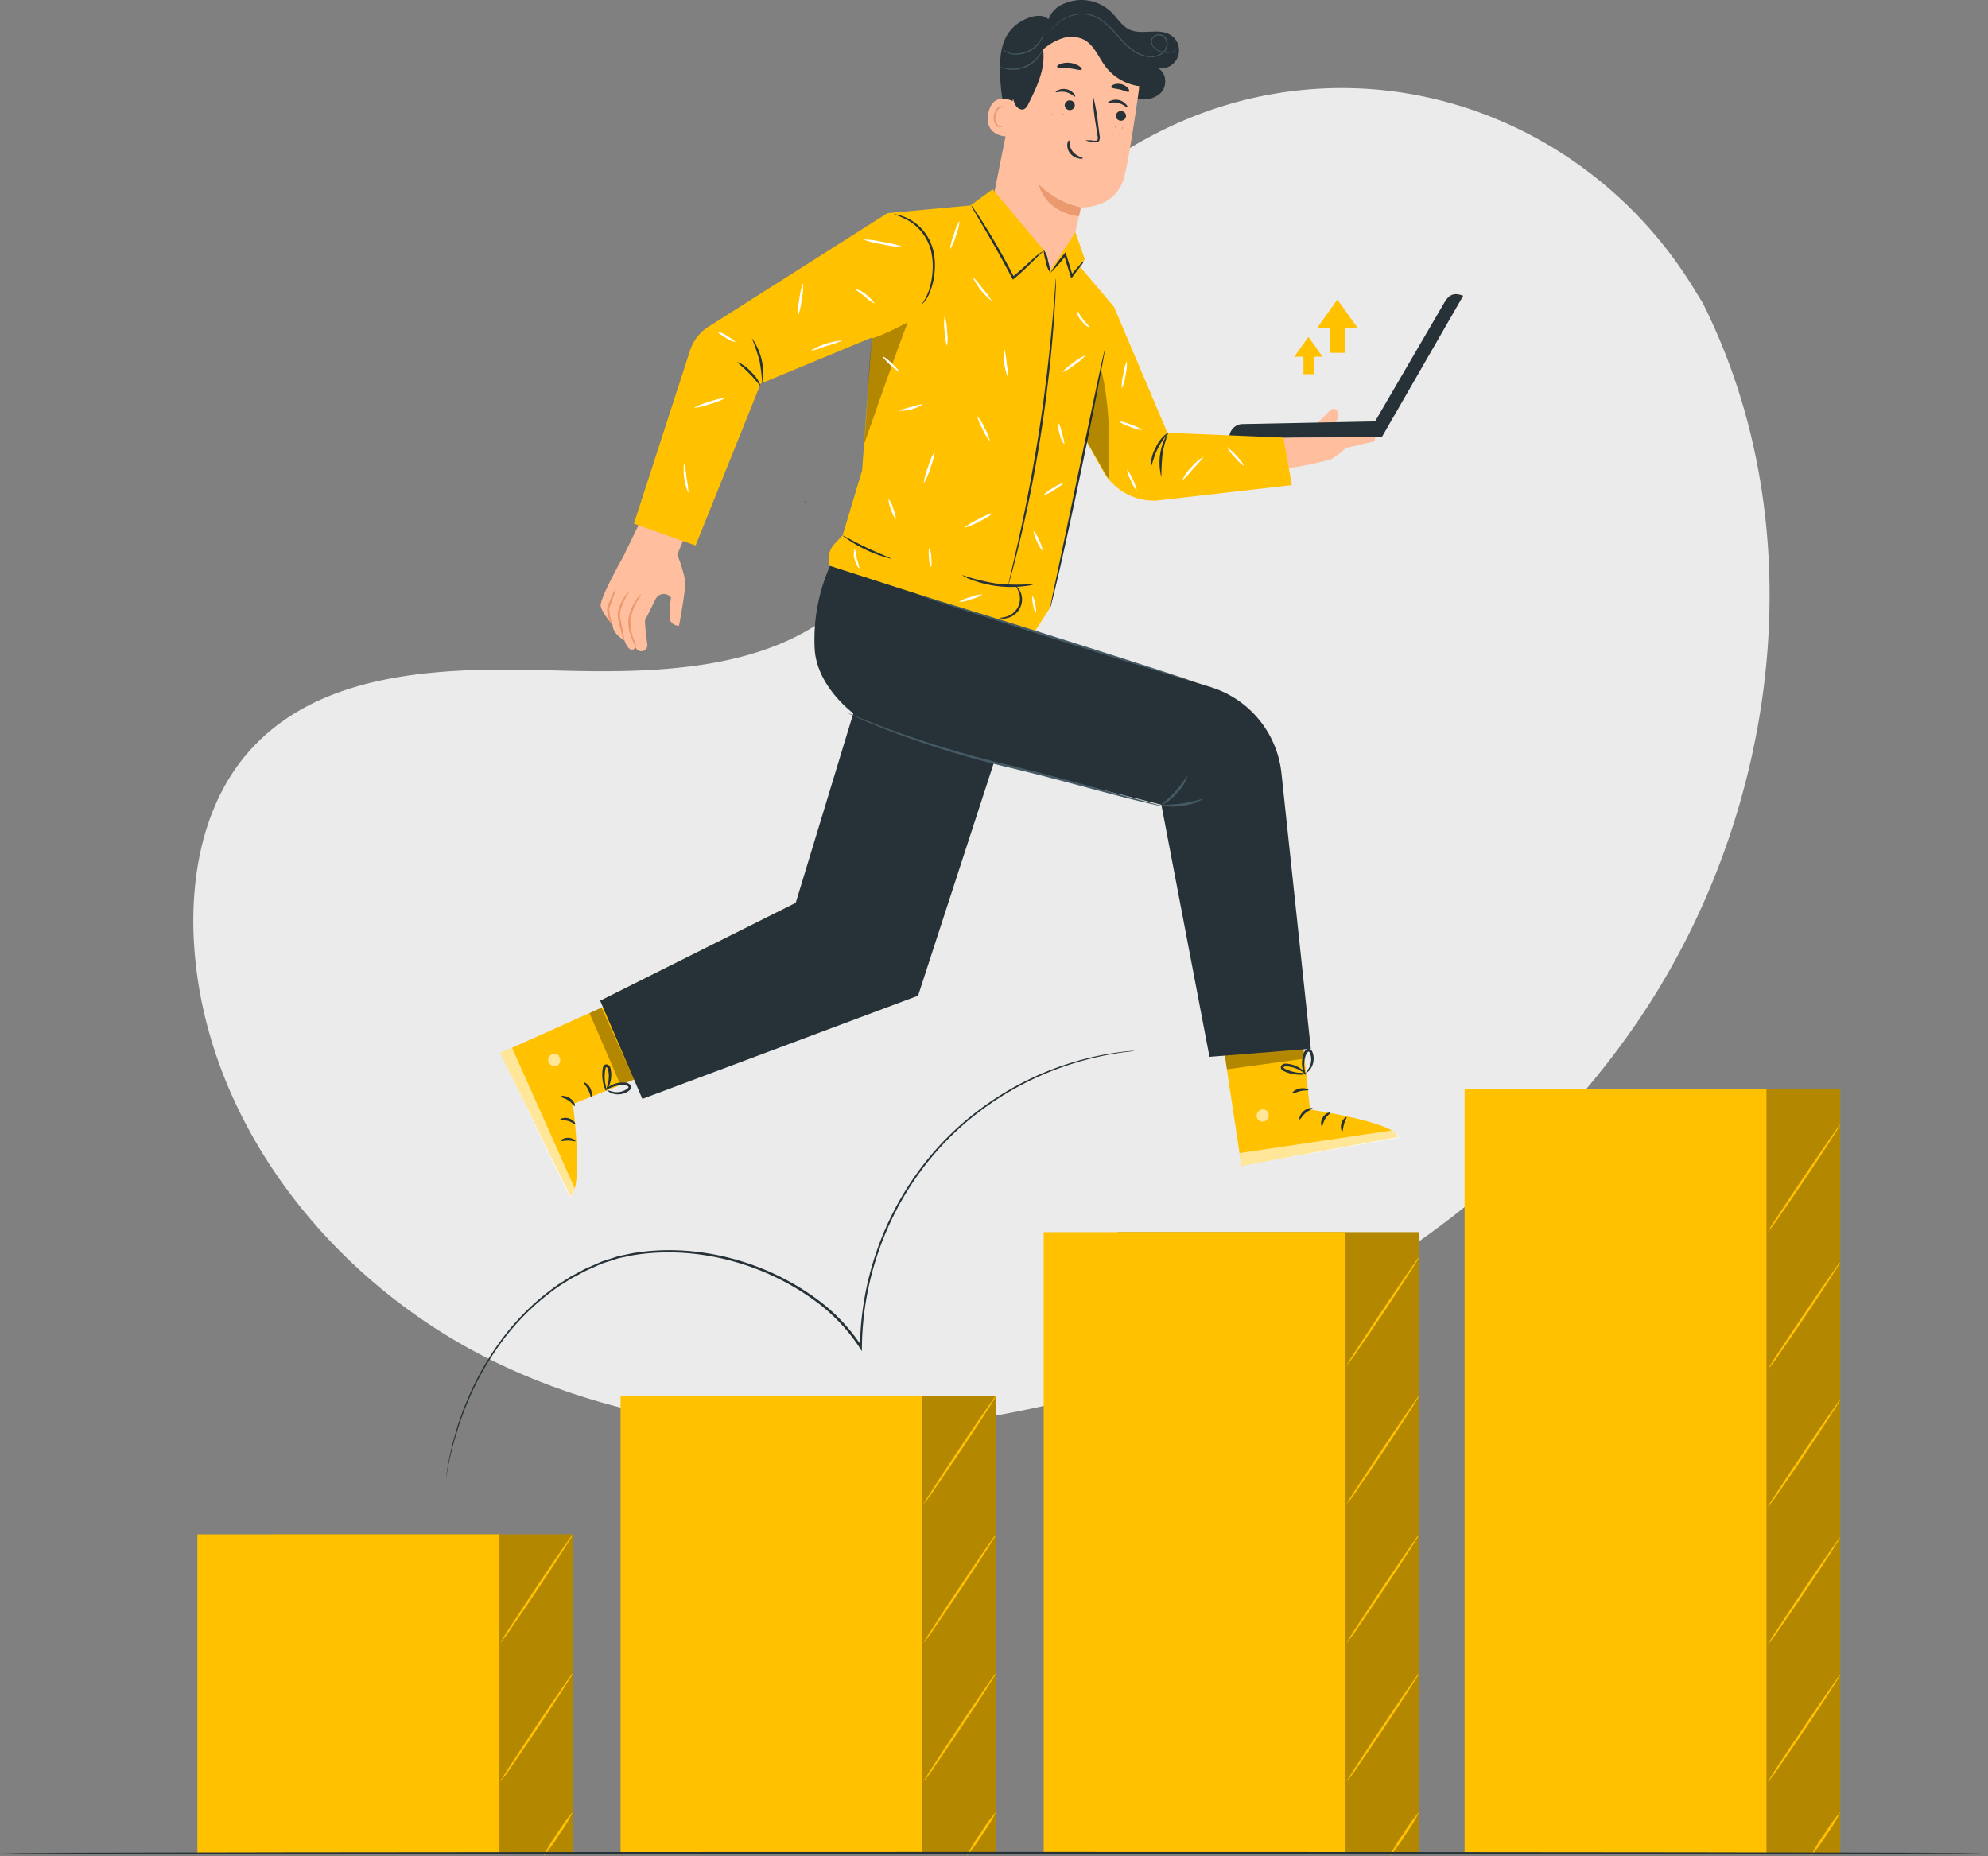 <svg xmlns="http://www.w3.org/2000/svg" width="256" height="239" fill="none">
  <rect width="100%" height="100%" fill="#808080" stroke="none"/>
  <path
    fill="#EBEBEB"
    d="m219.262 39.01-1.219-1.981c-10.28-16.727-28.863-26.808-48.455-25.589a52.144 52.144 0 0 0-7.506 1.02c-17.815 3.764-33.312 17.085-39.736 34.103-3.782 10.023-4.835 21.556-12.006 29.513-9.334 10.348-25.178 10.673-39.109 10.251-13.93-.421-29.786-.063-39.07 10.326-5.82 6.509-7.665 15.764-7.198 24.489 1.241 23.077 17.524 43.711 38.232 53.963 20.708 10.251 45.089 11.174 67.774 6.663 31.745-6.316 61.941-23.675 80.086-50.482 18.145-26.808 22.724-63.343 8.207-92.275Z"
  />
  <path
    fill="#FFBE9D"
    d="m89.182 66.673-1.976 4.761c.46 1.083.805 2.211 1.03 3.366.097 1.1-.797 5.775-.797 5.775a1.185 1.185 0 0 1-1.213-.894c-.005-.916.056-1.832.182-2.74a1.173 1.173 0 0 0-1.981.2c-.57 1.139-1.22 2.483-1.333 2.637-.114.153.08 1.89.262 3.166a.786.786 0 0 1-1.39.621.365.365 0 0 1-.085-.2s-.746 1.094-1.481-.916c0 0-1.48-.752-1.515-1.982 0 0-1.35-1.515-1.532-2.42-.182-.906 2.91-6.38 2.91-6.38l3.805-7.859 5.114 2.865Z"
  />
  <path
    fill="#EB996E"
    d="M82.559 76.463c-.269.249-.496.54-.672.86a5.695 5.695 0 0 0-.974 2.46c-.052.896.126 1.79.518 2.597.121.345.296.668.518.957a5.695 5.695 0 0 0-.336-1.03 5.883 5.883 0 0 1-.421-2.495 6.605 6.605 0 0 1 .866-2.387c.2-.302.368-.624.5-.962ZM81.05 76.127c-.03 0-.325.234-.656.757a7.59 7.59 0 0 0-.512.957c-.197.412-.31.86-.33 1.316.021.445.094.886.216 1.315.097.36.188.707.273 1.037.067.32.178.628.33.917 0-.333-.044-.664-.13-.985a26.444 26.444 0 0 0-.211-1.048 6.746 6.746 0 0 1-.194-1.265c.025-.418.123-.829.29-1.213.149-.364.308-.689.445-.957.273-.506.507-.797.478-.831ZM79.278 75.888c-.102-.051-.57.957-1.036 2.21a1.099 1.099 0 0 0-.052.57c0 .164.046.318.074.466a4.6 4.6 0 0 0 .234.758c.17.415.359.638.387.615a3.754 3.754 0 0 0-.2-.684 6.717 6.717 0 0 1-.164-.74c0-.137-.046-.285-.057-.439a.922.922 0 0 1 .04-.421c.244-.632.438-1.202.57-1.623.096-.228.165-.468.204-.712Z"
  />
  <path
    fill="#FFBE9D"
    d="m169.127 55.026 1.988-2.028c.133-.168.316-.29.524-.347.375-.063.7.319.717.695-.017.38-.154.745-.393 1.042a2.661 2.661 0 0 0-.495 1.003"
  />
  <path
    fill="#263238"
    d="M188.428 38.077 177.932 56.3l-19.632.143a1.757 1.757 0 0 1 1.595-1.834l17.177-.347 8.924-15.303c.627-1.077 1.264-1.305 2.432-.872v-.011Z"
  />
  <path
    fill="#FFBE9D"
    d="M170.818 56.336c.097 0-6.202 0-5.849.097.035.068.063.136.092.205l.82 3.6c1.418 0 5.501-1.077 5.501-1.077a9.514 9.514 0 0 0 1.976-1.538v-1.298l-2.54.01Z"
  />
  <path
    fill="#FFC100"
    d="m165.265 56.353-14.933-.62-6.902-16.278-7.336 10.508L142 60.584a7.566 7.566 0 0 0 6.948 3.879l17.405-1.993-1.088-6.117ZM167.555 132.373l1.139 10.508s10.957 1.623 11.345 3.525l-20.173 3.719-2.466-16.299 10.155-1.453Z"
  />
  <path
    fill="#fff"
    d="M162.304 142.921a.839.839 0 0 0-.439 1.025.811.811 0 0 0 1.02.444.888.888 0 0 0 .456-1.093.835.835 0 0 0-1.111-.342M159.883 150.126l-.25-1.641 19.603-2.916a1.423 1.423 0 0 1 .951.963l-20.304 3.594Z"
    opacity=".6"
  />
  <path
    fill="#263238"
    d="M169.024 142.733c0 .097-.478.216-.922.604-.445.387-.638.843-.735.82-.097-.023-.034-.621.507-1.082.541-.462 1.156-.439 1.15-.342ZM171.279 143.302c.035.092-.37.325-.643.792s-.308.923-.41.934c-.103.012-.239-.541.114-1.139s.922-.683.939-.587ZM172.863 145.672c-.092.034-.302-.439-.126-1.02.177-.581.61-.865.661-.786.051.08-.188.405-.325.883-.136.479-.114.894-.21.923ZM168.495 140.364c-.029.096-.502 0-1.06.148s-.962.359-1.031.284c-.068-.074.308-.495.963-.626s1.162.108 1.128.194Z"
  />
  <path fill="#000" d="m167.783 134.458.205 1.868-9.984 1.367-.308-1.965 10.087-1.27Z" opacity=".3" />
  <path
    fill="#263238"
    d="M168.221 138.239a1.926 1.926 0 0 1-1.014.143 4.828 4.828 0 0 1-1.139-.171 4.11 4.11 0 0 1-.626-.228 1.22 1.22 0 0 1-.342-.194.431.431 0 0 1-.125-.518.577.577 0 0 1 .404-.29c.128-.02.259-.02.387 0 .226.023.449.065.667.125.364.105.71.267 1.025.478.535.371.752.718.718.741-.035.023-.314-.239-.843-.53a4.13 4.13 0 0 0-1.595-.473c-.222 0-.404 0-.444.103-.04.102 0 .057.04.114.075.06.16.108.25.142.185.088.375.164.57.228.337.111.684.189 1.036.233.346.003.691.036 1.031.097Z"
  />
  <path
    fill="#263238"
    d="M168.113 138.41c-.034 0-.279-.307-.41-.945a3.35 3.35 0 0 1 0-1.139c.032-.224.087-.443.165-.655a.853.853 0 0 1 .57-.604.482.482 0 0 1 .467.222 1.4 1.4 0 0 1 .159.353c.067.224.1.456.097.689a2.377 2.377 0 0 1-.279 1.111c-.319.57-.718.763-.729.729.186-.268.356-.548.507-.837a2.33 2.33 0 0 0 .182-1.003 2.083 2.083 0 0 0-.103-.569c-.062-.211-.17-.376-.25-.342-.08.034-.245.2-.308.387a3.81 3.81 0 0 0-.171.57c-.064.344-.08.694-.045 1.042.04.615.199.968.148.991Z"
  />
  <path fill="#FFC100" d="m83.6 138.239-9.818 3.925s1.395 10.974-.347 11.874l-9.01-18.435 15.041-6.744 4.135 9.38Z" />
  <path
    fill="#fff"
    d="M72.034 136.001a.847.847 0 0 0-1.14-.142.802.802 0 0 0-.147 1.099.883.883 0 0 0 1.173.148.842.842 0 0 0 0-1.139M64.425 135.603l1.515-.678 8.081 18.122a1.42 1.42 0 0 1-.677 1.139l-8.92-18.583Z"
    opacity=".6"
  />
  <path
    fill="#263238"
    d="M74.016 142.425c-.097.04-.336-.404-.832-.723-.495-.319-.985-.387-.985-.49 0-.102.57-.199 1.18.2.608.398.728.996.637 1.013ZM74.073 144.755c-.08.057-.416-.268-.94-.41-.524-.143-.974-.046-1.008-.143-.034-.097.455-.376 1.105-.193.649.182.928.706.843.746ZM72.21 146.913c-.056-.074.342-.404.952-.393.609.012.99.353.934.427-.057.074-.445-.074-.94-.079-.496-.006-.9.131-.946.045ZM76.151 141.281c-.102 0-.16-.473-.421-.98-.262-.507-.61-.831-.57-.911.04-.08.57.159.86.752.29.592.223 1.156.131 1.139Z"
  />
  <path fill="#000" d="m81.653 139.014-1.748.701-3.992-9.255 1.549-.701 4.191 9.255Z" opacity=".3" />
  <path
    fill="#263238"
    d="M78.094 140.455a1.998 1.998 0 0 1-.41-.94 4.876 4.876 0 0 1-.086-1.805c.012-.132.044-.261.097-.382a.436.436 0 0 1 .467-.262.58.58 0 0 1 .387.314c.057.116.094.241.109.37a3.721 3.721 0 0 1-.125 1.811c-.081.341-.261.65-.519.888-.051-.028.142-.364.28-.957.078-.343.112-.695.102-1.047a3.231 3.231 0 0 0-.074-.61c-.035-.222-.109-.393-.217-.404-.108-.012-.057 0-.097.062-.036.092-.059.188-.068.285a4.812 4.812 0 0 0-.068.621c-.015.354.004.709.057 1.059.08.328.134.661.165.997Z"
  />
  <path
    fill="#263238"
    d="M77.934 140.392c-.028 0 .217-.353.798-.649.342-.168.71-.278 1.088-.325.223-.026.448-.026.672 0a.855.855 0 0 1 .74.388.482.482 0 0 1-.085.506c-.09.097-.19.182-.302.251a2.257 2.257 0 0 1-.633.279 2.336 2.336 0 0 1-1.139.029c-.649-.154-.928-.484-.9-.507.309.103.623.191.94.262.343.046.691.015 1.02-.091.19-.06.37-.146.535-.257.182-.119.313-.262.256-.33a.574.574 0 0 0-.45-.194 3.16 3.16 0 0 0-.615 0 3.758 3.758 0 0 0-1.013.234c-.576.199-.877.45-.912.404ZM150.714 4.492c-1.538-.951-3.679.091-5.308-.7-.991-.479-1.555-1.521-2.352-2.279a5.523 5.523 0 0 0-4.721-1.435c-1.578.336-2.717.906-3.326 2.403-1.1-1.082-3.68 0-4.824 1.35-1.145 1.35-1.401 3.047-1.401 4.836a23.711 23.711 0 0 0 1.663 9.027c.102.256.29.569.569.506.279-.062.296-.227.37-.398a19.66 19.66 0 0 0 1.139-4.676 11.913 11.913 0 0 1 1.504-4.556c.877-1.35 2.386-2.392 3.987-2.278a5.126 5.126 0 0 1 3.115 1.577c.854.826 1.538 1.811 2.324 2.7a6.538 6.538 0 0 0 2.847 2.061 3.116 3.116 0 0 0 3.275-.774c.763-.911.604-2.535-.461-3.07a2.335 2.335 0 0 0 1.611-4.288l-.011-.006Z"
  />
  <path
    fill="#FFBE9D"
    d="m138.464 30.064.711-3.366s4.602.313 5.656-4.118c.512-2.141 1.207-6.635 1.788-10.707a8.5 8.5 0 0 0-6.538-9.483l-.427-.097c-4.687-.774-7.974 2.774-8.606 7.478l-3.61 18.026a5.628 5.628 0 0 0 4.379 6.612l-.125 1.709c3.047.62 6.139-3.019 6.772-6.054Z"
  />
  <path fill="#EB996E" d="M139.192 26.698a10.578 10.578 0 0 1-5.421-2.956s.643 3.508 5.171 4.106l.25-1.15Z" />
  <path
    fill="#263238"
    d="M144.99 15.034a.656.656 0 0 1-.758.501.63.63 0 0 1-.524-.723.657.657 0 0 1 .758-.501.626.626 0 0 1 .524.723ZM145.184 13.826c-.097.069-.502-.398-1.185-.57-.683-.17-1.259.075-1.316 0-.057-.073.086-.176.342-.284a1.8 1.8 0 0 1 1.076-.085c.36.085.681.285.917.57.177.176.211.34.166.37ZM138.395 13.661a.64.64 0 0 1-.752.501.624.624 0 0 1-.529-.717.645.645 0 0 1 .524-.506.656.656 0 0 1 .256.005.628.628 0 0 1 .501.717ZM138.463 12.442c-.096.063-.501-.398-1.184-.57-.684-.17-1.259.075-1.316 0-.057-.073.086-.176.342-.29a1.81 1.81 0 0 1 1.076-.08c.359.086.681.286.917.57a.543.543 0 0 1 .165.37ZM139.773 18.07c.381-.03.763-.013 1.139.05.183 0 .354 0 .411-.085a.923.923 0 0 0 0-.57c-.069-.455-.143-.939-.217-1.44a23.895 23.895 0 0 1-.376-3.736c.327 1.211.554 2.447.678 3.696.063.501.131.985.188 1.447.063.235.041.485-.063.706a.45.45 0 0 1-.341.188 1.26 1.26 0 0 1-.308 0 4.498 4.498 0 0 1-1.111-.256ZM137.66 18.07c.114 0-.057.757.462 1.429.518.672 1.321.763 1.304.871-.017.108-.205.103-.541.034a1.876 1.876 0 0 1-1.099-.683 1.641 1.641 0 0 1-.342-1.19c.04-.296.165-.462.216-.462ZM139.301 8.957c-.114.17-.775-.074-1.595-.154s-1.521 0-1.589-.205c-.034-.091.12-.239.421-.359a2.794 2.794 0 0 1 2.427.274c.267.182.381.364.336.444ZM145.377 11.805c-.153.13-.569-.137-1.139-.274-.569-.136-1.07-.13-1.139-.319-.028-.09.08-.227.325-.324a1.706 1.706 0 0 1 1.845.478c.148.194.177.365.108.439Z"
  />
  <path
    fill="#FFBE9D"
    d="M130.684 13.143c-.074-.046-2.848-1.589-3.417 1.47-.57 3.058 2.602 3.024 2.625 2.933.023-.092.792-4.403.792-4.403Z"
  />
  <path
    fill="#EB996E"
    d="M129.157 16.207s-.062 0-.159.051a.536.536 0 0 1-.399-.068 1.34 1.34 0 0 1-.381-1.299c.04-.264.142-.515.296-.734a.615.615 0 0 1 .478-.336.266.266 0 0 1 .285.21v.16c0 .011.074-.04.074-.17a.345.345 0 0 0-.085-.217.4.4 0 0 0-.28-.137.767.767 0 0 0-.649.37c-.18.24-.299.52-.347.815a1.419 1.419 0 0 0 .524 1.475.567.567 0 0 0 .501 0c.125-.046.154-.114.142-.12Z"
  />
  <path
    fill="#263238"
    d="M147.781 11.15a6.585 6.585 0 0 1-5.416-2.569c-.872-1.139-1.407-2.665-2.672-3.417a3.677 3.677 0 0 0-2.847-.245c-.934.306-1.794.8-2.529 1.452.348 2.45-.797 4.841-1.914 7.057a1.25 1.25 0 0 1-.512.62c-.422.194-.911-.142-1.139-.54a3.855 3.855 0 0 1-.376-2.17c.048-1.7.435-3.373 1.139-4.921a8.73 8.73 0 0 1 3.303-3.725 8.3 8.3 0 0 1 6.14-.86 10.155 10.155 0 0 1 5.279 3.35 6 6 0 0 1 1.379 2.573"
  />
  <path
    fill="#455A64"
    d="M151.75 5.853a.728.728 0 0 1-.085.256 1.262 1.262 0 0 1-.57.53 1.95 1.95 0 0 1-1.218.125 3.628 3.628 0 0 1-.746-.216 1.681 1.681 0 0 1-.69-.535 1.106 1.106 0 0 1-.187-.946.956.956 0 0 1 .82-.626 1.2 1.2 0 0 1 .569.05c.187.07.35.193.467.354a1.418 1.418 0 0 1 .211 1.139 1.62 1.62 0 0 1-.729 1.008 2.478 2.478 0 0 1-1.242.376c-.918.004-1.81-.3-2.534-.866a11.827 11.827 0 0 1-1.942-1.862 14.56 14.56 0 0 0-1.743-1.76 4.617 4.617 0 0 0-1.959-.957 4.431 4.431 0 0 0-1.925.057 5.554 5.554 0 0 0-2.432 1.379c-.187.18-.364.37-.53.569-.113.131-.176.205-.176.2 0-.006 0 0 .034-.058.035-.058.075-.113.12-.165.159-.2.33-.39.512-.57a5.473 5.473 0 0 1 2.444-1.44 4.555 4.555 0 0 1 1.976-.074 4.793 4.793 0 0 1 2.039.99 15.248 15.248 0 0 1 1.765 1.772 11.77 11.77 0 0 0 1.919 1.84 4.024 4.024 0 0 0 2.421.825 2.344 2.344 0 0 0 1.168-.353 1.474 1.474 0 0 0 .672-.911 1.283 1.283 0 0 0-.183-1.054.949.949 0 0 0-.905-.358.84.84 0 0 0-.724.54 1.018 1.018 0 0 0-.015.44c.028.146.088.284.175.404.164.224.387.399.643.506.233.101.475.176.724.223.393.09.804.058 1.179-.092.235-.104.434-.276.569-.495.086-.154.097-.25.108-.245ZM129.049 6.326c.278.178.572.33.877.455.336.109.691.15 1.042.12a4.558 4.558 0 0 0 1.265-.29 3.652 3.652 0 0 0 1.76-1.504c.157-.289.296-.588.415-.894a.87.87 0 0 1-.045.268 3.013 3.013 0 0 1-.274.683 3.533 3.533 0 0 1-1.805 1.589c-.418.167-.86.265-1.31.29a2.761 2.761 0 0 1-1.088-.159 2.559 2.559 0 0 1-.638-.37c-.136-.108-.205-.177-.199-.188ZM128.69 8.558s.348.131.929.228a4.26 4.26 0 0 0 4.072-1.538c.37-.455.518-.797.541-.786.023.012 0 .092-.086.245a4.121 4.121 0 0 1-5.228 1.982.783.783 0 0 1-.228-.13Z"
  />
  <path
    fill="#EB996E"
    d="M135.514 14.835a.086.086 0 1 1 0-.171.077.077 0 0 1 .057.025.075.075 0 0 1 .017.06c0 .021-.007.041-.021.057a.088.088 0 0 1-.053.03ZM136.886 14.83c-.04 0-.074-.046-.074-.098a.092.092 0 0 1 .022-.063.095.095 0 0 1 .058-.034.093.093 0 0 1 .058.037c.013.019.019.042.016.066 0 .051-.034.097-.08.091ZM137.768 15.005c-.039 0-.068-.062-.062-.13.005-.07.045-.12.091-.12.045 0 .068.062.063.136-.006.074-.046.12-.092.114ZM135.975 15.792c-.046 0-.075-.04-.069-.069.006-.028.046-.04.086 0 .04.04.074.04.068.063-.005.023-.045.006-.085.006ZM137.233 15.792a.086.086 0 0 1-.054-.035.082.082 0 0 1-.014-.062.08.08 0 0 1 .091-.08.082.082 0 0 1 .05.036c.012.018.017.04.013.061a.071.071 0 0 1-.007.032.073.073 0 0 1-.018.027.093.093 0 0 1-.028.017.084.084 0 0 1-.033.004ZM143.629 16.453a.08.08 0 0 1-.057-.03.08.08 0 0 1-.017-.062.085.085 0 0 1 .08-.086.083.083 0 0 1 .055.031.084.084 0 0 1 .019.06.08.08 0 0 1-.023.06.083.083 0 0 1-.057.027ZM144.535 16.572a.087.087 0 0 1-.053-.041.087.087 0 0 1-.01-.067c0-.052.045-.092.085-.086a.091.091 0 0 1 .069.109.09.09 0 0 1-.029.06.09.09 0 0 1-.062.025ZM142.838 16.299a.082.082 0 0 1-.052-.024.087.087 0 0 1-.023-.05.075.075 0 0 1 .08-.064c.01 0 .019 0 .028.004a.071.071 0 0 1 .025.014.07.07 0 0 1 .022.051.09.09 0 0 1-.008.028.093.093 0 0 1-.018.023.077.077 0 0 1-.054.018ZM143.299 17.335a.084.084 0 0 1-.086-.042.074.074 0 0 1-.011-.032.094.094 0 0 1 .012-.063.094.094 0 0 1 .051-.04.084.084 0 0 1 .06.02.082.082 0 0 1 .031.055.081.081 0 0 1-.008.062.083.083 0 0 1-.049.04ZM144.09 17.352a.074.074 0 0 1-.023-.014.058.058 0 0 1-.016-.023.064.064 0 0 1-.006-.027c0-.01.002-.019.005-.027a.083.083 0 0 1 .046-.026.082.082 0 0 1 .053.008.078.078 0 0 1 .035.04.08.08 0 0 1 .004.052.067.067 0 0 1-.02.02.07.07 0 0 1-.078-.003Z"
  />
  <path
    fill="#263238"
    d="m110.972 88.275-8.503 27.981-25.184 12.603 5.433 12.649 35.504-13.287 11.083-34.063-18.333-5.883Z"
  />
  <path
    fill="#FFC100"
    d="M114.27 27.45 91.227 42.075a5.696 5.696 0 0 0-2.37 3.064L81.63 67.436l7.945 2.808 8.384-20.85 20.748-8.595-4.437-13.35Z"
  />
  <path
    fill="#FFC100"
    d="m139.033 34.295.66-.911-1.201-3.468-3.258 4.937-.871-2.694-6.539-7.785-2.847 2.079-10.724.997.062.296-2.05 15.827-1.247 17-2.5 8.327-1.054 1.139a2.786 2.786 0 0 0-.672 2.545l.074.297 26.323 8.543 2.039-3.184 8.184-38.768-4.379-5.177Z"
  />
  <path
    fill="#263238"
    d="M165.015 99.563a13.042 13.042 0 0 0-9.073-11.072l-22.604-7.119-26.455-8.497a23.35 23.35 0 0 0-1.97 10.741c.319 5.245 6.048 10.252 11.778 11.727l32.861 8.286 6.197 32.463 13.047-1.042-3.781-35.487Z"
  />
  <path
    fill="#455A64"
    d="M149.706 103.823a1.99 1.99 0 0 1-.427-.068l-1.202-.268a167.981 167.981 0 0 1-4.391-1.088c-3.702-.951-8.776-2.398-14.454-3.73a121.228 121.228 0 0 1-14.278-4.397 91.044 91.044 0 0 1-4.192-1.709c-.49-.21-.866-.393-1.139-.512a2.717 2.717 0 0 1-.382-.194c.139.035.275.082.405.143l1.139.46c.991.4 2.426.97 4.22 1.624a137.152 137.152 0 0 0 14.295 4.289c5.695 1.327 10.753 2.807 14.437 3.81l4.369 1.179 1.19.319c.14.037.277.084.41.142ZM152.912 99.927a5.457 5.457 0 0 1-1.355 2.193 5.386 5.386 0 0 1-2.045 1.566c-.051-.074.894-.723 1.828-1.765.934-1.042 1.493-2.033 1.572-1.994Z"
  />
  <path
    fill="#455A64"
    d="M154.866 102.929a6.4 6.4 0 0 1-2.603.814 6.467 6.467 0 0 1-2.728-.045c0-.091 1.219-.034 2.683-.245 1.463-.211 2.619-.638 2.648-.524ZM118.2 76.6c0-.075 7.973 2.352 17.701 5.427 9.727 3.076 17.655 5.627 17.609 5.695-.045.069-7.973-2.352-17.7-5.427-9.728-3.076-17.633-5.616-17.61-5.695Z"
  />
  <path
    fill="#263238"
    d="M118.701 39.182a7.439 7.439 0 0 0 .94-1.857 9.78 9.78 0 0 0 .432-2.216 9.073 9.073 0 0 0-.165-2.745 6.469 6.469 0 0 0-1.196-2.449 6.342 6.342 0 0 0-1.68-1.475 14.13 14.13 0 0 0-1.919-.86c.193.006.385.038.569.097.504.13.99.32 1.447.57.688.375 1.298.88 1.794 1.486a6.504 6.504 0 0 1 1.264 2.552 8.68 8.68 0 0 1 .154 2.847 8.95 8.95 0 0 1-.513 2.278c-.169.496-.418.961-.734 1.379-.217.279-.382.404-.393.393Z"
  />
  <path
    fill="#000"
    d="M112.265 43.573c1.51-.393 4.625-2.079 4.625-2.079-1.874 4.926-3.89 10.821-5.65 15.787.513-4.59.513-9.112 1.025-13.708Z"
    opacity=".3"
  />
  <path
    fill="#263238"
    d="M94.957 46.614c.68.284 1.286.722 1.766 1.281.549.494.972 1.11 1.236 1.8-.074.046-.62-.746-1.447-1.589-.826-.843-1.606-1.418-1.555-1.492ZM96.814 43.527a7.912 7.912 0 0 1 1.355 5.957 28.176 28.176 0 0 0-.364-3.047 28.077 28.077 0 0 0-.991-2.91ZM108.335 57.11c0 .086 0 .154-.057.154-.056 0-.051-.068-.051-.154 0-.085 0-.148.051-.148.052 0 .057.069.057.148ZM135.246 78.223c.001-.116.016-.23.045-.342l.194-.968c.188-.877.438-2.079.752-3.548l2.46-11.704c.962-4.556 1.828-8.68 2.466-11.71.319-1.463.57-2.665.769-3.542l.222-.962a2.54 2.54 0 0 1 .097-.33c.004.114-.008.23-.034.34-.046.257-.103.57-.171.975-.165.883-.399 2.09-.678 3.565-.57 3.001-1.418 7.153-2.381 11.727a720.833 720.833 0 0 1-2.545 11.686c-.348 1.492-.633 2.7-.843 3.531-.103.388-.183.706-.245.951-.023.114-.06.225-.108.33ZM148.22 60.072a4.51 4.51 0 0 1 .598-2.426 4.593 4.593 0 0 1 1.583-1.942c.068.068-.718.86-1.316 2.073-.598 1.213-.774 2.312-.865 2.295Z"
  />
  <path
    fill="#263238"
    d="M149.552 61.456a7.521 7.521 0 0 1 .871-5.798c.086.04-.495 1.248-.723 2.848-.101.98-.15 1.965-.148 2.95Z"
  />
  <path fill="#FFBE9D" d="m177.072 56.29-4.346.04.541 1.378 3.77-.888.035-.53Z" />
  <path fill="#000" d="M139.893 56.746s2.893 5.057 2.848 4.926c.193-4.83.176-9.437-.94-14.141" opacity=".3" />
  <path
    fill="#263238"
    d="M134.374 32.307c0 .029-.393.382-1.053 1.026-.661.643-1.567 1.589-2.751 2.568l-.131.108-.08-.148-1.31-2.426a184.563 184.563 0 0 0-2.808-4.892l-.877-1.498a2.478 2.478 0 0 1-.284-.57c.149.15.279.316.387.496.228.33.569.814.945 1.424a83.525 83.525 0 0 1 2.888 4.864c.472.854.911 1.708 1.298 2.437l-.21-.045c1.178-.946 2.107-1.88 2.813-2.478a6.435 6.435 0 0 1 1.173-.866ZM139.551 33.652a1.9 1.9 0 0 1-.364.57c-.251.358-.655.842-1.071 1.429l-.159.216-.08-.25c-.165-.513-.336-1.066-.524-1.646l-.336-1.14.25.052a19.122 19.122 0 0 1-2.021 2.278 18.79 18.79 0 0 1 1.794-2.466l.165-.21.085.261.348 1.1c.17.576.336 1.123.495 1.64l-.239-.035c.456-.57.877-1.042 1.167-1.372.291-.33.462-.444.49-.427ZM135.246 35.104a2.97 2.97 0 0 1-.57-1.441 6.472 6.472 0 0 1-.29-1.504c.312.42.508.916.569 1.436.153.49.251.997.291 1.509ZM130.809 75.45s.319.181.569.7a2.451 2.451 0 0 1-.034 2.156 2.462 2.462 0 0 1-1.72 1.3c-.293.095-.61.08-.894-.04 0-.045.342 0 .843-.159a2.412 2.412 0 0 0 1.612-3.177c-.183-.496-.416-.747-.376-.78ZM135.98 35.867c.014.135.014.27 0 .405 0 .296 0 .683-.04 1.139a107.77 107.77 0 0 1-.256 4.265c-.262 3.6-.769 8.543-1.612 14.016a173.745 173.745 0 0 1-2.711 13.84c-.415 1.76-.78 3.172-1.048 4.146l-.313 1.14a1.834 1.834 0 0 1-.131.386c.015-.134.04-.267.074-.398.063-.29.154-.667.256-1.14.24-.979.57-2.403.963-4.163.786-3.52 1.771-8.406 2.62-13.84.848-5.432 1.378-10.393 1.708-13.987.16-1.794.274-3.252.348-4.254.04-.478.068-.866.097-1.14-.001-.139.014-.278.045-.415Z"
  />
  <path
    fill="#263238"
    d="M133.275 75.187a4.844 4.844 0 0 1-1.395.296c-1.135.14-2.282.14-3.417 0a14.325 14.325 0 0 1-3.338-.82 4.9 4.9 0 0 1-1.275-.626 26.98 26.98 0 0 0 4.647 1.139c1.589.147 3.188.15 4.778.011ZM114.765 71.958a16.884 16.884 0 0 1-6.265-2.99c.046-.074 1.379.735 3.11 1.555 1.731.82 3.184 1.355 3.155 1.435ZM103.825 64.645c0 .086-.029.148-.069.148-.039 0-.062-.062-.062-.148 0-.085.028-.148.062-.148.035 0 .069.068.069.148Z"
  />
  <path
    fill="#fff"
    d="M102.737 40.742a8.155 8.155 0 0 1 .188-2.153c.066-.72.229-1.43.484-2.107a7.603 7.603 0 0 1-.188 2.153 8.073 8.073 0 0 1-.484 2.107ZM112.584 39.085a6.662 6.662 0 0 1-1.224-.906c-.655-.507-1.23-.871-1.191-.95.514.112.987.36 1.373.717.683.524 1.099 1.088 1.042 1.139ZM94.678 44.034a3.047 3.047 0 0 1-1.196-.524c-.62-.364-1.087-.712-1.047-.786.432.087.84.268 1.195.53.621.359 1.088.706 1.048.78ZM93.408 51.244c-.62.35-1.284.613-1.976.78a7.586 7.586 0 0 1-2.062.49 8.052 8.052 0 0 1 1.976-.774 7.73 7.73 0 0 1 2.062-.496ZM88.653 63.5a7.58 7.58 0 0 1-.57-3.867c.17.63.279 1.275.325 1.925.143.638.225 1.289.245 1.942ZM108.478 43.846c-.664.29-1.349.524-2.051.7-.67.274-1.361.491-2.067.65a8.88 8.88 0 0 1 4.118-1.35ZM116.28 31.8a11.575 11.575 0 0 1-2.597-.335 11.83 11.83 0 0 1-2.546-.633c.878.014 1.751.13 2.603.342a11.8 11.8 0 0 1 2.54.627ZM122.363 32.085c.055-.639.211-1.266.461-1.856.153-.624.402-1.22.74-1.766a6.301 6.301 0 0 1-.461 1.857 6.295 6.295 0 0 1-.74 1.765ZM127.728 38.766a8.547 8.547 0 0 1-2.495-3.144c.481.469.914.984 1.293 1.538.455.492.858 1.03 1.202 1.606ZM121.947 44.564a6.547 6.547 0 0 1-.307-1.92 6.692 6.692 0 0 1 0-1.947c.202.621.306 1.27.307 1.924a6.201 6.201 0 0 1 0 1.943ZM115.722 47.787c-.051.063-.569-.302-1.105-.814-.535-.513-.962-.98-.905-1.037.057-.057.569.308 1.105.815.535.507.962.98.905 1.036ZM118.86 52.041a5.221 5.221 0 0 1-3.052.85 6.82 6.82 0 0 1 1.515-.48 6.248 6.248 0 0 1 1.537-.37ZM129.824 48.676a7.127 7.127 0 0 1-.485-3.708c.16.603.258 1.222.291 1.845.128.613.193 1.237.194 1.863ZM127.472 56.797a5.482 5.482 0 0 1-.946-1.537 5.642 5.642 0 0 1-.683-1.675c.398.457.717.977.945 1.538.317.518.547 1.083.684 1.674ZM118.935 62.287a8.542 8.542 0 0 1 .569-2.141 8.188 8.188 0 0 1 .877-2.045 8.582 8.582 0 0 1-.569 2.142 8.188 8.188 0 0 1-.877 2.044ZM115.358 66.9a3.698 3.698 0 0 1-.61-1.287 3.42 3.42 0 0 1-.33-1.383c.287.383.494.821.609 1.287.206.433.319.904.331 1.384ZM127.882 66.064a7.433 7.433 0 0 1-1.789 1.087 7.539 7.539 0 0 1-1.93.82 7.681 7.681 0 0 1 1.794-1.087 7.53 7.53 0 0 1 1.925-.82ZM119.891 73.006a2.595 2.595 0 0 1-.262-1.19c-.063-.672-.051-1.22.034-1.225.181.372.271.782.262 1.196.063.666.052 1.213-.034 1.219ZM110.654 73.165c-.063.046-.445-.444-.61-1.173a1.918 1.918 0 0 1 .029-1.321c.125.409.212.828.262 1.253.142.404.249.82.319 1.241ZM126.503 76.543c-.439.297-.929.51-1.447.626a4.409 4.409 0 0 1-1.532.347c.437-.298.926-.51 1.441-.626a4.434 4.434 0 0 1 1.538-.347ZM133.366 78.889c-.08 0-.233-.444-.342-1.02-.108-.575-.136-1.059-.057-1.076.08-.017.234.439.348 1.02.114.58.137 1.059.051 1.076ZM134.249 70.916a3.526 3.526 0 0 1-.718-1.225 3.474 3.474 0 0 1-.444-1.338c.319.354.563.768.718 1.219a3.5 3.5 0 0 1 .444 1.344ZM136.914 62.213c.046.069-.484.467-1.173.889-.394.3-.846.518-1.327.638.33-.37.729-.67 1.173-.889.395-.3.847-.516 1.327-.638ZM137.068 57.218a2.75 2.75 0 0 1-.604-1.31 2.679 2.679 0 0 1-.119-1.435c.194.434.33.892.404 1.362.171.444.278.91.319 1.383ZM139.796 45.748a6.17 6.17 0 0 1-1.401 1.208 5.987 5.987 0 0 1-1.578.974 5.958 5.958 0 0 1 1.401-1.213 5.627 5.627 0 0 1 1.578-.969ZM140.291 42.155c-.045.062-.569-.257-1.042-.866a2.046 2.046 0 0 1-.569-1.236c.079-.034.358.49.791 1.054.433.563.872.98.82 1.048ZM144.466 50.043a5.715 5.715 0 0 1 .177-1.8 5.763 5.763 0 0 1 .461-1.748 5.543 5.543 0 0 1-.171 1.8 5.62 5.62 0 0 1-.467 1.748ZM147.058 55.373a4.396 4.396 0 0 1-1.544-.421 4.285 4.285 0 0 1-1.435-.7 4.563 4.563 0 0 1 1.544.42 4.482 4.482 0 0 1 1.435.701ZM146.391 63.193a4.052 4.052 0 0 1-.763-1.316 3.91 3.91 0 0 1-.496-1.44 7.833 7.833 0 0 1 1.259 2.756ZM154.98 58.83a11.852 11.852 0 0 1-1.35 1.544 11.835 11.835 0 0 1-1.401 1.509 5.355 5.355 0 0 1 1.179-1.709 5.261 5.261 0 0 1 1.572-1.344ZM160.271 60.044a5.075 5.075 0 0 1-1.242-1.14 4.986 4.986 0 0 1-1.025-1.35 9.857 9.857 0 0 1 2.278 2.495l-.011-.005Z"
  />
  <path
    fill="#FFC100"
    d="M171.314 45.435v-3.218h-1.692l2.597-3.639 2.597 3.64h-1.629v3.217h-1.873ZM167.851 48.18v-2.25h-1.185l1.823-2.545 1.816 2.546h-1.139v2.25h-1.315Z"
  />
  <path
    fill="#263238"
    d="M146.112 135.324c-.092.02-.185.035-.279.045l-.837.108c-.37.035-.826.097-1.361.194-.536.097-1.139.182-1.846.342a39.3 39.3 0 0 0-18.014 9.061 37.768 37.768 0 0 0-6.304 7.295 39.095 39.095 0 0 0-6.482 21.13V174l-.267-.421a23.216 23.216 0 0 0-5.491-5.861c-7.176-5.382-16.191-7.358-23.817-6.06l-1.413.297c-.234.04-.465.101-.689.182l-.677.216c-.445.154-.906.262-1.327.45l-1.276.57c-.421.178-.832.38-1.23.603l-1.19.633-1.14.706c-.374.224-.735.47-1.082.734a31.34 31.34 0 0 0-6.783 6.744 37.573 37.573 0 0 0-3.986 6.834l-.667 1.555c-.2.501-.37.996-.54 1.469-.365.934-.57 1.823-.844 2.603-.433 1.589-.729 2.848-.877 3.69-.08.416-.142.741-.188.969-.045.227-.074.33-.074.33.009-.113.024-.225.046-.336.034-.228.09-.57.16-.974.212-1.249.488-2.486.825-3.708.24-.791.456-1.708.814-2.625.171-.467.336-.968.536-1.475l.66-1.566a37.423 37.423 0 0 1 3.987-6.892 31.268 31.268 0 0 1 6.834-6.834c.349-.267.712-.514 1.088-.74l1.14-.724 1.201-.637c.4-.23.815-.433 1.242-.61l1.287-.569c.427-.194.894-.302 1.344-.462l.683-.216c.228-.083.462-.146.7-.188l1.43-.302c7.712-1.327 16.79.655 24.04 6.094a23.427 23.427 0 0 1 5.558 5.94l-.267.074a39.201 39.201 0 0 1 6.555-21.272 37.66 37.66 0 0 1 6.362-7.324 39.785 39.785 0 0 1 6.834-4.852 38.619 38.619 0 0 1 11.288-4.158c.695-.153 1.316-.239 1.857-.319.541-.079.996-.142 1.366-.17l.838-.08c.176.006.273.006.273.006Z"
  />
  <path fill="#FFC100" d="M236.968 140.29h-38.87v98.34h38.87v-98.34Z" />
  <path fill="#000" d="M236.968 140.29h-38.87v98.34h38.87v-98.34Z" opacity=".3" />
  <path
    fill="#FFC100"
    d="M227.469 140.29h-38.87v98.34h38.87v-98.34ZM236.991 144.8c-.083.202-.19.393-.319.57l-.962 1.515a303.502 303.502 0 0 1-3.264 4.938 289.532 289.532 0 0 1-3.349 4.88c-.44.692-.937 1.345-1.486 1.954a.755.755 0 0 1 .08-.148l.256-.416c.268-.41.569-.911.974-1.509a463.68 463.68 0 0 1 3.28-4.927 435.958 435.958 0 0 1 3.338-4.886l1.036-1.464c.118-.185.258-.355.416-.507ZM236.991 162.513c-.083.202-.19.393-.319.569l-.962 1.515a294.974 294.974 0 0 1-3.264 4.938 322.249 322.249 0 0 1-3.349 4.881c-.44.691-.937 1.345-1.486 1.953a.867.867 0 0 1 .08-.154c.079-.125.165-.256.256-.415.268-.405.569-.912.974-1.504.831-1.27 1.987-3.013 3.28-4.926a437.332 437.332 0 0 1 3.338-4.887l1.036-1.463c.118-.185.258-.356.416-.507ZM236.991 180.219a2.82 2.82 0 0 1-.319.57l-.962 1.515a327.149 327.149 0 0 1-3.264 4.938 290.46 290.46 0 0 1-3.349 4.875 14.567 14.567 0 0 1-1.486 1.959.834.834 0 0 1 .08-.154l.256-.416.974-1.503c.831-1.27 1.987-3.013 3.28-4.932 1.293-1.92 2.472-3.64 3.338-4.887l1.036-1.458c.119-.184.259-.354.416-.507ZM236.991 197.931a2.82 2.82 0 0 1-.319.57l-.962 1.515a302.155 302.155 0 0 1-3.264 4.932 317.24 317.24 0 0 1-3.349 4.881 14.163 14.163 0 0 1-1.486 1.953c.024-.05.051-.1.08-.148.079-.125.165-.262.256-.416l.974-1.503c.831-1.27 1.987-3.013 3.28-4.932a387.634 387.634 0 0 1 3.338-4.887l1.036-1.463c.118-.183.258-.352.416-.502ZM236.991 215.644c-.083.202-.19.393-.319.569l-.962 1.521a302.155 302.155 0 0 1-3.264 4.932 317.24 317.24 0 0 1-3.349 4.881c-.44.691-.937 1.345-1.486 1.953.024-.05.051-.1.08-.148l.256-.415c.268-.411.569-.912.974-1.51a536.682 536.682 0 0 1 3.28-4.926 395.119 395.119 0 0 1 3.338-4.887l1.036-1.463c.118-.185.258-.356.416-.507ZM236.991 233.35a19.45 19.45 0 0 1-1.771 2.905 19.829 19.829 0 0 1-2.022 2.739 19.508 19.508 0 0 1 1.777-2.904 19.227 19.227 0 0 1 2.016-2.74ZM182.767 158.663h-38.871v79.967h38.871v-79.967Z"
  />
  <path fill="#000" d="M182.767 158.663h-38.871v79.967h38.871v-79.967Z" opacity=".3" />
  <path
    fill="#FFC100"
    d="M173.267 158.663h-38.87v79.967h38.87v-79.967ZM182.767 161.863a2.82 2.82 0 0 1-.319.57l-.963 1.526c-.82 1.282-1.97 3.047-3.263 4.978a321.959 321.959 0 0 1-3.349 4.92 15.218 15.218 0 0 1-1.486 1.977.562.562 0 0 1 .079-.154c.08-.125.16-.262.257-.421l.974-1.515a458.91 458.91 0 0 1 3.28-4.972 332.86 332.86 0 0 1 3.338-4.927l1.036-1.475c.117-.185.257-.355.416-.507ZM182.767 179.724a2.84 2.84 0 0 1-.319.569l-.963 1.526c-.82 1.288-1.97 3.047-3.263 4.978a317.78 317.78 0 0 1-3.349 4.921c-.439.699-.936 1.36-1.486 1.976a.562.562 0 0 1 .079-.154l.257-.415c.262-.416.569-.923.974-1.521a469.025 469.025 0 0 1 3.28-4.972 337.438 337.438 0 0 1 3.338-4.926l1.036-1.475c.117-.186.257-.356.416-.507ZM182.767 197.584a2.82 2.82 0 0 1-.319.57l-.963 1.532c-.82 1.281-1.97 3.041-3.263 4.972a360.56 360.56 0 0 1-3.349 4.926c-.44.697-.937 1.356-1.486 1.971a.562.562 0 0 1 .079-.154l.257-.416c.262-.416.569-.922.974-1.52a527.123 527.123 0 0 1 3.28-4.972 332.86 332.86 0 0 1 3.338-4.927l1.036-1.475c.119-.184.259-.354.416-.507ZM182.767 215.444a2.82 2.82 0 0 1-.319.57l-.963 1.532a324.96 324.96 0 0 1-3.263 4.978 294.526 294.526 0 0 1-3.349 4.92c-.44.697-.937 1.356-1.486 1.971a.562.562 0 0 1 .079-.154l.257-.416c.262-.41.569-.917.974-1.52a475.42 475.42 0 0 1 3.28-4.967 379.926 379.926 0 0 1 3.338-4.932l1.036-1.475c.119-.184.259-.354.416-.507ZM182.767 233.305a19.67 19.67 0 0 1-1.772 2.927 19.93 19.93 0 0 1-2.021 2.768 19.664 19.664 0 0 1 1.771-2.927 19.937 19.937 0 0 1 2.022-2.768ZM128.28 179.724H89.41v58.906h38.87v-58.906Z"
  />
  <path fill="#000" d="M128.28 179.724H89.41v58.906h38.87v-58.906Z" opacity=".3" />
  <path
    fill="#FFC100"
    d="M118.78 179.724H79.91v58.906h38.87v-58.906ZM128.274 179.724a2.84 2.84 0 0 1-.319.569c-.256.416-.569.923-.956 1.526a313.907 313.907 0 0 1-3.27 4.978 318.685 318.685 0 0 1-3.348 4.921c-.437.7-.932 1.361-1.481 1.976 0 0 0-.057.08-.154l.256-.415c.262-.414.587-.921.974-1.521a393.81 393.81 0 0 1 3.275-4.972 384.57 384.57 0 0 1 3.337-4.926l1.042-1.475c.117-.185.255-.355.41-.507ZM128.274 197.584a2.82 2.82 0 0 1-.319.57l-.956 1.532a354.01 354.01 0 0 1-3.27 4.972 361.723 361.723 0 0 1-3.348 4.926 14.581 14.581 0 0 1-1.481 1.971s0-.057.08-.154l.256-.416c.262-.417.587-.924.974-1.52a433.96 433.96 0 0 1 3.275-4.972 378.624 378.624 0 0 1 3.337-4.927l1.042-1.475c.119-.183.256-.353.41-.507ZM128.274 215.444a2.82 2.82 0 0 1-.319.57l-.956 1.532a388.093 388.093 0 0 1-3.27 4.978 295.303 295.303 0 0 1-3.348 4.92 14.581 14.581 0 0 1-1.481 1.971s0-.057.08-.154l.256-.416.974-1.52a398.236 398.236 0 0 1 3.275-4.967 440.648 440.648 0 0 1 3.337-4.932l1.042-1.475a3.17 3.17 0 0 1 .41-.507ZM128.274 233.305a19.664 19.664 0 0 1-1.771 2.927 20.266 20.266 0 0 1-2.016 2.768 19.664 19.664 0 0 1 1.771-2.927 20.266 20.266 0 0 1 2.016-2.768ZM73.788 197.584h-38.87v41.046h38.87v-41.046Z"
  />
  <path fill="#000" d="M73.788 197.584h-38.87v41.046h38.87v-41.046Z" opacity=".3" />
  <path
    fill="#FFC100"
    d="M64.288 197.584h-38.87v41.046h38.87v-41.046ZM73.788 197.584a2.834 2.834 0 0 1-.32.57l-.962 1.532a345.806 345.806 0 0 1-3.263 4.972 317.884 317.884 0 0 1-3.349 4.926c-.44.697-.937 1.356-1.486 1.971a.575.575 0 0 1 .08-.154l.256-.416c.262-.416.57-.922.974-1.52a670.27 670.27 0 0 1 3.274-4.972 292 292 0 0 1 3.343-4.927l1.037-1.475a2.94 2.94 0 0 1 .416-.507ZM73.788 215.444a2.834 2.834 0 0 1-.32.57l-.962 1.532a378.263 378.263 0 0 1-3.263 4.978 265.383 265.383 0 0 1-3.349 4.92c-.44.697-.937 1.356-1.486 1.971a.575.575 0 0 1 .08-.154l.256-.416c.262-.41.57-.917.974-1.52a588.996 588.996 0 0 1 3.274-4.967 327.656 327.656 0 0 1 3.343-4.932l1.037-1.475a2.94 2.94 0 0 1 .416-.507ZM73.788 233.305a20.258 20.258 0 0 1-1.772 2.927A19.969 19.969 0 0 1 69.995 239a19.658 19.658 0 0 1 1.77-2.927 19.969 19.969 0 0 1 2.023-2.768Z"
  />
  <path
    fill="#263238"
    d="M255.284 238.636c0 .079-57.152.148-127.636.148-70.485 0-127.648-.069-127.648-.148 0-.08 57.14-.16 127.642-.16s127.642.074 127.642.16Z"
  />
</svg>
